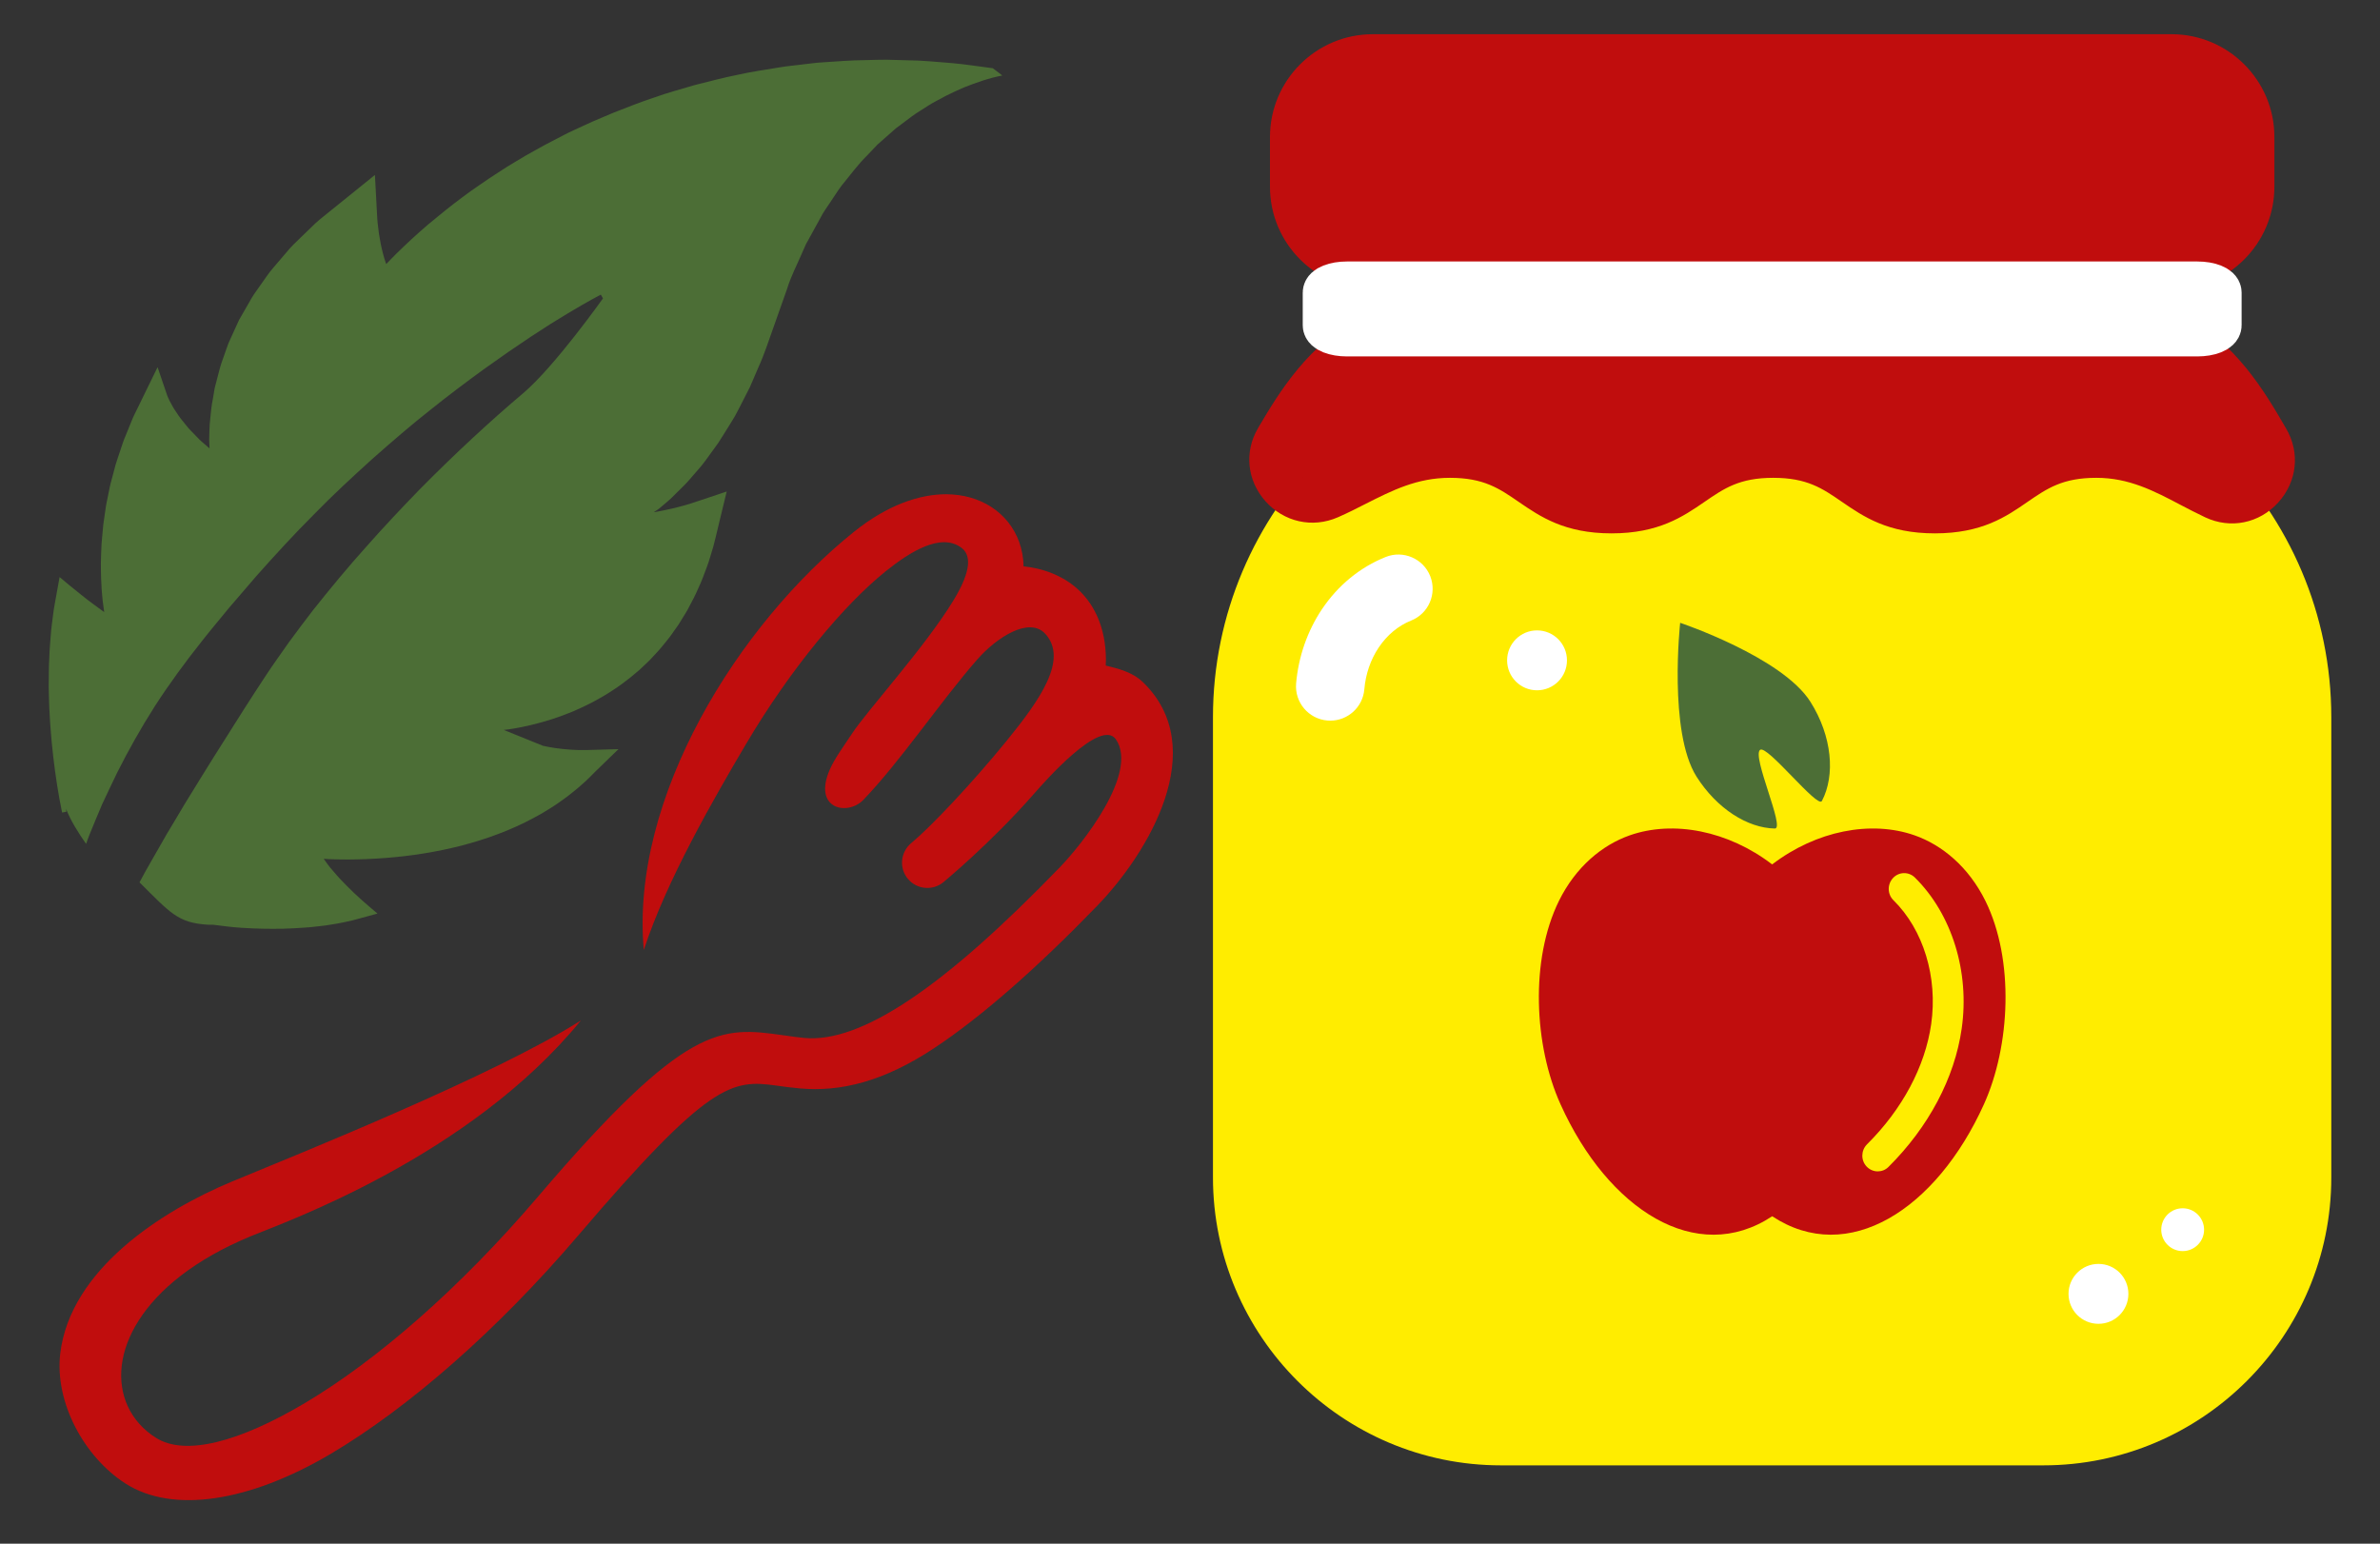 <?xml version="1.0" encoding="utf-8"?>
<!-- Generator: Adobe Illustrator 16.0.0, SVG Export Plug-In . SVG Version: 6.00 Build 0)  -->
<!DOCTYPE svg PUBLIC "-//W3C//DTD SVG 1.0//EN" "http://www.w3.org/TR/2001/REC-SVG-20010904/DTD/svg10.dtd">
<svg version="1.0" id="Ebene_1" xmlns="http://www.w3.org/2000/svg" xmlns:xlink="http://www.w3.org/1999/xlink" x="0px" y="0px"
	 width="52.44px" height="34.016px" viewBox="0 0 52.44 34.016" enable-background="new 0 0 52.44 34.016" xml:space="preserve">
<rect x="0" y="0" width="52.44" height="34.016" fill="#333333" stroke="none"/>
<g>
	<defs>
		<rect id="SVGID_1_" y="0" width="52.441" height="34.016"/>
	</defs>
	<clipPath id="SVGID_2_">
		<use xlink:href="#SVGID_1_"  overflow="visible"/>
	</clipPath>
	<path clip-path="url(#SVGID_2_)" fill="#C00D0D" d="M12.799,22.487c-1.915,1.215-6.182,2.925-7.684,3.548
		c-1.583,0.658-3.566,1.953-3.787,3.787c-0.129,1.075,0.524,2.283,1.439,2.87c1.036,0.661,2.719,0.411,4.523-0.657
		c1.702-1.009,3.659-2.71,5.453-4.814c2.883-3.381,3.385-3.437,4.367-3.299c0.146,0.021,0.3,0.042,0.513,0.062
		c0.903,0.081,1.855-0.154,2.968-0.893c1.038-0.688,2.271-1.773,3.586-3.133c1.121-1.158,2.511-3.469,1.007-4.925
		c-0.237-0.229-0.556-0.301-0.821-0.367c0.003-0.044,0.005-0.088,0.005-0.132c-0.003-0.352-0.066-0.651-0.171-0.905
		c-0.203-0.486-0.546-0.782-0.92-0.955c-0.243-0.113-0.495-0.17-0.724-0.194c-0.003-0.189-0.037-0.369-0.096-0.535
		c-0.117-0.324-0.331-0.591-0.62-0.777c-0.273-0.175-0.609-0.275-0.987-0.277c-0.591-0.002-1.3,0.239-2.027,0.822
		c-2.556,2.048-4.94,5.864-4.638,9.222c0.496-1.529,1.558-3.363,2.248-4.532c0.974-1.651,2.162-3.077,3.086-3.818
		c0.527-0.422,1.205-0.851,1.659-0.519c0.211,0.154,0.244,0.483-0.17,1.164c-0.624,1.027-1.901,2.426-2.236,2.937
		c-0.195,0.296-0.377,0.538-0.488,0.789c-0.382,0.871,0.387,1.031,0.737,0.671c0.802-0.83,1.709-2.177,2.5-3.082
		c0.453-0.519,1.166-0.96,1.512-0.577c0.51,0.565-0.123,1.46-0.857,2.361c-0.772,0.947-1.671,1.895-2.099,2.25
		c-0.237,0.196-0.271,0.548-0.074,0.786c0.196,0.236,0.548,0.27,0.785,0.073c0.006-0.005,1.047-0.862,2.005-1.958
		c0.208-0.237,1.466-1.676,1.797-1.184c0.498,0.739-0.744,2.305-1.238,2.815c-1.257,1.299-2.363,2.291-3.336,2.937
		c-0.899,0.596-1.659,0.882-2.294,0.824c-0.137-0.013-0.303-0.036-0.46-0.059c-1.372-0.191-2.123-0.297-5.404,3.551
		c-1.715,2.012-3.547,3.608-5.148,4.558c-1.439,0.853-2.632,1.172-3.279,0.758c-0.558-0.356-0.826-0.94-0.748-1.595
		c0.039-0.319,0.161-0.656,0.376-0.992c0.433-0.678,1.232-1.341,2.471-1.854C6.23,26.948,10.338,25.502,12.799,22.487"/>
	<path clip-path="url(#SVGID_2_)" fill="#4C6E36" d="M21.876,1.504c-0.308-0.039-0.618-0.09-0.93-0.116
		c-0.311-0.022-0.624-0.058-0.937-0.059l-0.471-0.013c-0.158-0.002-0.314,0.006-0.472,0.009c-0.315,0.002-0.629,0.029-0.944,0.049
		c-0.158,0.008-0.314,0.034-0.471,0.05c-0.156,0.021-0.315,0.033-0.47,0.06C16.87,1.536,16.555,1.58,16.246,1.65
		c-0.311,0.061-0.617,0.145-0.926,0.221c-0.304,0.091-0.612,0.171-0.911,0.28c-0.303,0.099-0.598,0.218-0.895,0.334l-0.44,0.186
		c-0.146,0.064-0.29,0.134-0.435,0.2c-0.146,0.065-0.285,0.142-0.427,0.215c-0.143,0.071-0.282,0.149-0.422,0.227
		c-0.14,0.076-0.278,0.156-0.414,0.239c-0.138,0.081-0.273,0.166-0.406,0.254c-0.135,0.087-0.268,0.175-0.399,0.267
		c-0.132,0.09-0.263,0.182-0.39,0.279C9.924,4.542,9.676,4.745,9.43,4.949C9.187,5.158,8.951,5.375,8.721,5.602
		C8.65,5.672,8.58,5.747,8.51,5.819C8.509,5.814,8.506,5.811,8.505,5.807C8.479,5.738,8.461,5.667,8.44,5.594
		C8.402,5.449,8.372,5.299,8.349,5.146C8.338,5.07,8.329,4.994,8.321,4.917L8.312,4.802L8.306,4.696L8.261,3.855L7.643,4.354
		L7.292,4.637C7.177,4.733,7.056,4.822,6.946,4.924L6.621,5.238C6.512,5.342,6.403,5.446,6.308,5.565L6.013,5.91
		C5.914,6.023,5.833,6.154,5.744,6.275c-0.087,0.124-0.179,0.245-0.25,0.381L5.267,7.051l-0.19,0.416
		C5.043,7.536,5.016,7.606,4.992,7.679L4.916,7.895C4.861,8.037,4.825,8.186,4.787,8.333C4.768,8.406,4.747,8.48,4.73,8.554
		L4.692,8.78c-0.031,0.149-0.046,0.301-0.06,0.453C4.612,9.384,4.615,9.539,4.609,9.69C4.61,9.753,4.616,9.817,4.617,9.881
		l-0.115-0.1C4.467,9.75,4.429,9.721,4.396,9.688L4.3,9.588C4.238,9.52,4.166,9.458,4.111,9.384L4.025,9.277
		C3.998,9.24,3.966,9.207,3.941,9.168C3.894,9.093,3.837,9.02,3.796,8.942c-0.02-0.039-0.043-0.078-0.062-0.115
		C3.719,8.792,3.695,8.745,3.688,8.726L3.472,8.091L3.188,8.672L3.039,8.978C2.991,9.08,2.936,9.178,2.896,9.285L2.769,9.598
		C2.723,9.7,2.69,9.809,2.654,9.916c-0.035,0.107-0.074,0.213-0.106,0.321l-0.087,0.327c-0.032,0.108-0.053,0.219-0.075,0.33
		c-0.02,0.11-0.049,0.22-0.062,0.332L2.276,11.56l-0.031,0.336c-0.012,0.112-0.011,0.225-0.018,0.337
		c-0.006,0.112-0.003,0.225-0.003,0.337c-0.001,0.112,0.006,0.225,0.012,0.337c0.003,0.113,0.018,0.225,0.027,0.337
		c0.01,0.081,0.021,0.162,0.033,0.244c-0.075-0.053-0.148-0.11-0.223-0.163c-0.095-0.07-0.189-0.141-0.281-0.216
		c-0.093-0.074-0.185-0.148-0.276-0.223l-0.203-0.17l-0.045,0.25l-0.056,0.309c-0.021,0.102-0.034,0.206-0.047,0.309
		c-0.012,0.104-0.029,0.207-0.038,0.31l-0.025,0.311c-0.011,0.104-0.011,0.208-0.017,0.311c-0.004,0.104-0.01,0.207-0.009,0.311
		l-0.003,0.311l0.008,0.31c0.001,0.103,0.008,0.206,0.014,0.31c0.005,0.103,0.011,0.206,0.02,0.309
		c0.015,0.206,0.036,0.411,0.059,0.616c0.048,0.41,0.11,0.816,0.194,1.222l0.094-0.018c-0.003-0.021-0.004-0.041-0.007-0.062
		c0.11,0.272,0.27,0.525,0.442,0.771c0.025-0.067,0.044-0.131,0.073-0.199c0.087-0.216,0.181-0.439,0.279-0.671
		c0.108-0.228,0.216-0.463,0.334-0.703c0.24-0.477,0.515-0.97,0.829-1.462c0.315-0.489,0.672-0.975,1.052-1.453
		c0.188-0.241,0.389-0.474,0.583-0.714c0.201-0.234,0.403-0.468,0.604-0.703c0.411-0.462,0.828-0.918,1.258-1.347
		c0.423-0.436,0.863-0.84,1.291-1.228c0.433-0.382,0.854-0.747,1.27-1.074c0.412-0.331,0.812-0.63,1.184-0.901
		c0.748-0.538,1.389-0.958,1.851-1.232c0.46-0.276,0.733-0.417,0.733-0.417l0.048,0.083c0,0-1.064,1.501-1.759,2.09
		c-0.696,0.588-1.478,1.307-2.275,2.114c-0.395,0.407-0.798,0.833-1.191,1.279C7.663,12.5,7.28,12.965,6.904,13.437
		c-0.183,0.239-0.366,0.478-0.542,0.721c-0.171,0.246-0.347,0.487-0.509,0.735c-0.326,0.494-0.637,0.984-0.935,1.46
		c-0.302,0.473-0.584,0.936-0.855,1.375c-0.129,0.222-0.261,0.436-0.385,0.645c-0.121,0.211-0.237,0.415-0.349,0.61
		c-0.094,0.158-0.174,0.31-0.255,0.46c0.676,0.672,0.842,0.891,1.496,0.933c0.039,0.004,0.09,0.001,0.132,0.002
		c0.202,0.025,0.404,0.054,0.608,0.066c0.31,0.021,0.62,0.027,0.931,0.021c0.156-0.005,0.312-0.012,0.467-0.024
		c0.078-0.004,0.156-0.012,0.233-0.021c0.078-0.01,0.156-0.016,0.233-0.027l0.232-0.037c0.078-0.012,0.154-0.031,0.231-0.046
		c0.077-0.017,0.154-0.032,0.23-0.056l0.228-0.062l0.222-0.061l-0.183-0.155c-0.111-0.095-0.223-0.195-0.331-0.297
		c-0.108-0.103-0.212-0.208-0.313-0.315c-0.052-0.053-0.097-0.111-0.146-0.166c-0.049-0.054-0.096-0.11-0.137-0.169
		c-0.024-0.035-0.049-0.07-0.074-0.104c0.037,0.002,0.076,0.006,0.113,0.007c0.14,0.006,0.28,0.007,0.42,0.008
		c0.279-0.001,0.559-0.013,0.839-0.035c0.558-0.043,1.115-0.131,1.663-0.271c0.546-0.143,1.085-0.338,1.59-0.61l0.188-0.104
		l0.184-0.113c0.122-0.075,0.239-0.16,0.356-0.245c0.115-0.089,0.229-0.178,0.336-0.276c0.112-0.093,0.21-0.2,0.314-0.302
		l0.491-0.476l-0.707,0.02c-0.048,0.002-0.11,0.001-0.166,0c-0.058-0.002-0.115-0.004-0.174-0.008
		c-0.115-0.007-0.231-0.02-0.346-0.036c-0.09-0.012-0.179-0.031-0.268-0.049l-0.866-0.35c0.041-0.006,0.081-0.008,0.121-0.015
		c0.161-0.023,0.319-0.057,0.477-0.093c0.158-0.037,0.315-0.082,0.47-0.131c0.155-0.051,0.308-0.107,0.459-0.17
		c0.151-0.065,0.299-0.134,0.445-0.211c0.144-0.078,0.288-0.159,0.425-0.252c0.14-0.088,0.271-0.189,0.401-0.291l0.191-0.16
		l0.181-0.171c0.061-0.056,0.114-0.12,0.172-0.18c0.057-0.06,0.113-0.122,0.164-0.187c0.052-0.065,0.106-0.128,0.156-0.194
		l0.144-0.203c0.05-0.066,0.09-0.139,0.134-0.209c0.043-0.071,0.09-0.14,0.127-0.214c0.077-0.145,0.156-0.291,0.22-0.443
		c0.071-0.149,0.127-0.303,0.184-0.457c0.06-0.154,0.098-0.312,0.148-0.468c0.043-0.157,0.077-0.316,0.116-0.474l0.177-0.731
		l-0.745,0.249c-0.042,0.014-0.099,0.032-0.151,0.047l-0.16,0.043c-0.108,0.028-0.216,0.054-0.325,0.075
		c-0.055,0.012-0.109,0.023-0.163,0.032c-0.021,0.004-0.043,0.007-0.064,0.011c0.038-0.03,0.083-0.051,0.12-0.082
		c0.127-0.105,0.254-0.21,0.366-0.328c0.116-0.115,0.236-0.226,0.338-0.351c0.103-0.124,0.218-0.241,0.311-0.371l0.283-0.39
		c0.088-0.133,0.169-0.27,0.254-0.404c0.041-0.068,0.085-0.135,0.124-0.204l0.11-0.21l0.215-0.422l0.186-0.433
		c0.131-0.285,0.224-0.582,0.33-0.875l0.298-0.843c0.092-0.297,0.22-0.535,0.333-0.799l0.086-0.195
		c0.033-0.064,0.07-0.126,0.105-0.19l0.208-0.379c0.064-0.132,0.153-0.245,0.231-0.367c0.082-0.119,0.157-0.243,0.244-0.358
		c0.184-0.221,0.353-0.459,0.56-0.661l0.15-0.158l0.075-0.079l0.081-0.072l0.327-0.288l0.349-0.262
		c0.117-0.087,0.244-0.159,0.366-0.24c0.123-0.081,0.257-0.14,0.385-0.214c0.13-0.067,0.266-0.126,0.4-0.186
		c0.274-0.108,0.557-0.209,0.846-0.263L21.876,1.504z"/>
	<path clip-path="url(#SVGID_2_)" fill="#C00D0D" d="M47.848,5.91H30.247c-0.99,0-1.794-0.803-1.794-1.793V3.019
		c0-0.99,0.804-1.793,1.794-1.793h17.601c0.991,0,1.793,0.803,1.793,1.793v1.098C49.641,5.106,48.839,5.91,47.848,5.91"/>
	<path clip-path="url(#SVGID_2_)" fill="#FFED00" d="M45.022,31.819h-11.95c-3.244,0-5.874-2.631-5.874-5.874V15.806
		c0-4.309,3.492-7.802,7.801-7.802h8.097c4.309,0,7.801,3.493,7.801,7.802v10.139C50.896,29.188,48.267,31.819,45.022,31.819"/>
	<path clip-path="url(#SVGID_2_)" fill="#FFED00" d="M33.072,29.933c-2.202,0-3.988-1.785-3.988-3.988v-11.08
		c0-1.08,0.876-1.956,1.956-1.956h16.015c1.08,0,1.955,0.876,1.955,1.956v11.08c0,2.203-1.785,3.988-3.987,3.988H33.072z"/>
	<path clip-path="url(#SVGID_2_)" fill="#FFFFFF" d="M48.092,26.625c-0.26,0-0.472,0.211-0.472,0.472
		c0,0.26,0.212,0.472,0.472,0.472s0.472-0.212,0.472-0.472C48.563,26.836,48.352,26.625,48.092,26.625"/>
	<path clip-path="url(#SVGID_2_)" fill="#FFED00" d="M34.999,8.477c-4.042,0-7.329,3.288-7.329,7.329v10.139
		c0,2.979,2.424,5.403,5.402,5.403h11.95c2.979,0,5.403-2.424,5.403-5.403V15.806c0-4.041-3.289-7.329-7.33-7.329H34.999z
		 M45.022,32.29h-11.95c-3.499,0-6.346-2.847-6.346-6.346V15.806c0-4.561,3.711-8.273,8.272-8.273h8.097
		c4.561,0,8.272,3.712,8.272,8.273v10.139C51.368,29.443,48.521,32.29,45.022,32.29"/>
	<path clip-path="url(#SVGID_2_)" fill="#C00D0D" d="M30.247,1.697c-0.729,0-1.321,0.593-1.321,1.322v1.097
		c0,0.729,0.593,1.322,1.321,1.322h17.601c0.729,0,1.322-0.593,1.322-1.322V3.019c0-0.729-0.594-1.322-1.322-1.322H30.247z
		 M47.848,6.381H30.247c-1.249,0-2.265-1.016-2.265-2.265V3.019c0-1.249,1.016-2.265,2.265-2.265h17.601
		c1.249,0,2.265,1.016,2.265,2.265v1.097C50.112,5.365,49.097,6.381,47.848,6.381"/>
	<path clip-path="url(#SVGID_2_)" fill="#C00D0D" d="M28.128,9.672c-0.448,0.756,0.357,1.646,1.163,1.295
		c0.819-0.357,1.55-0.909,2.657-0.909c1.781,0,1.781,1.224,3.562,1.224c1.781,0,1.781-1.224,3.562-1.224
		c1.781,0,1.781,1.224,3.561,1.224c1.78,0,1.78-1.224,3.561-1.224c1.079,0,1.805,0.545,2.602,0.916
		c0.804,0.375,1.622-0.526,1.173-1.292c-0.385-0.659-1.018-1.789-2.049-2.278H30.221C29.14,7.929,28.503,9.04,28.128,9.672"/>
	<path clip-path="url(#SVGID_2_)" fill="#C00D0D" d="M28.128,9.672h0.002H28.128z M39.071,9.586c1.037,0,1.574,0.369,2.048,0.695
		c0.43,0.295,0.77,0.529,1.513,0.529s1.083-0.234,1.514-0.529c0.474-0.326,1.011-0.695,2.047-0.695c0.954,0,1.665,0.373,2.292,0.703
		c0.175,0.092,0.341,0.179,0.509,0.257c0.267,0.124,0.456-0.05,0.508-0.107s0.209-0.263,0.06-0.519L49.52,9.85
		c-0.361-0.619-0.9-1.542-1.713-1.974H30.335c-0.873,0.469-1.432,1.414-1.771,1.986l-0.03,0.051
		c-0.146,0.246,0.003,0.447,0.052,0.503c0.106,0.12,0.297,0.214,0.518,0.119c0.187-0.082,0.371-0.175,0.565-0.274
		c0.623-0.316,1.33-0.674,2.279-0.674c1.037,0,1.574,0.369,2.048,0.695c0.43,0.295,0.771,0.529,1.514,0.529
		c0.744,0,1.083-0.234,1.514-0.529C37.497,9.956,38.034,9.586,39.071,9.586 M42.632,11.753c-1.037,0-1.573-0.369-2.048-0.695
		c-0.429-0.296-0.769-0.529-1.513-0.529s-1.083,0.233-1.513,0.529c-0.475,0.326-1.012,0.695-2.049,0.695
		c-1.036,0-1.573-0.369-2.048-0.695c-0.43-0.296-0.77-0.529-1.514-0.529c-0.724,0-1.272,0.278-1.854,0.572
		c-0.197,0.101-0.402,0.205-0.615,0.298c-0.563,0.245-1.191,0.104-1.601-0.36c-0.402-0.457-0.465-1.088-0.156-1.608l0.029-0.05
		c0.405-0.684,1.082-1.828,2.264-2.402c0.063-0.031,0.135-0.047,0.206-0.047h17.696c0.07,0,0.14,0.016,0.202,0.046
		c1.127,0.534,1.807,1.699,2.213,2.395l0.041,0.071c0.312,0.531,0.242,1.171-0.176,1.631c-0.417,0.458-1.047,0.586-1.604,0.326
		c-0.188-0.088-0.37-0.184-0.549-0.277c-0.582-0.306-1.132-0.595-1.853-0.595c-0.743,0-1.083,0.233-1.514,0.529
		C44.206,11.384,43.669,11.753,42.632,11.753"/>
</g>
<rect x="29.676" y="5.902" fill="#FFFFFF" width="18.742" height="1.811"/>
<g>
	<defs>
		<rect id="SVGID_3_" y="0" width="52.441" height="34.016"/>
	</defs>
	<clipPath id="SVGID_4_">
		<use xlink:href="#SVGID_3_"  overflow="visible"/>
	</clipPath>
	<path clip-path="url(#SVGID_4_)" fill="#C00D0D" d="M30.148,6.979h17.799V6.636H30.148V6.979z M48.418,7.354H29.676
		c-0.26,0-0.472-0.084-0.472-0.187V6.449c0-0.103,0.212-0.187,0.472-0.187h18.742c0.26,0,0.473,0.084,0.473,0.187v0.718
		C48.891,7.27,48.678,7.354,48.418,7.354"/>
	<path clip-path="url(#SVGID_4_)" fill="none" stroke="#FFFFFF" stroke-miterlimit="10" d="M30.148,6.979h17.799V6.636H30.148V6.979
		z M48.418,7.354H29.676c-0.26,0-0.472-0.084-0.472-0.187V6.449c0-0.103,0.212-0.187,0.472-0.187h18.742
		c0.26,0,0.473,0.084,0.473,0.187v0.718C48.891,7.27,48.678,7.354,48.418,7.354z"/>
	<path clip-path="url(#SVGID_4_)" fill="#FFFFFF" d="M29.311,15.88c-0.022,0-0.044-0.001-0.066-0.003
		c-0.415-0.036-0.722-0.401-0.687-0.817c0.051-0.589,0.248-1.154,0.567-1.632c0.355-0.53,0.842-0.929,1.408-1.155
		c0.386-0.154,0.825,0.035,0.98,0.422c0.153,0.387-0.034,0.826-0.422,0.98c-0.281,0.113-0.528,0.317-0.713,0.593
		c-0.179,0.267-0.289,0.586-0.317,0.923C30.027,15.584,29.697,15.88,29.311,15.88"/>
	<path clip-path="url(#SVGID_4_)" fill="#FFFFFF" d="M46.237,27.851c-0.365,0-0.66,0.297-0.66,0.66c0,0.365,0.295,0.66,0.66,0.66
		c0.364,0,0.659-0.295,0.659-0.66C46.896,28.147,46.602,27.851,46.237,27.851"/>
	<path clip-path="url(#SVGID_4_)" fill="#FFFFFF" d="M33.866,13.891c-0.364,0-0.659,0.296-0.659,0.66c0,0.365,0.295,0.66,0.659,0.66
		c0.365,0,0.66-0.295,0.66-0.66C34.526,14.187,34.231,13.891,33.866,13.891"/>
	<path clip-path="url(#SVGID_4_)" fill="#C00D0D" d="M41.13,25.707c0.067,0.07,0.155,0.105,0.244,0.105
		c0.086,0,0.171-0.032,0.237-0.099c0.884-0.878,1.457-1.96,1.612-3.046c0.18-1.25-0.216-2.525-1.031-3.33
		c-0.136-0.133-0.352-0.129-0.481,0.01c-0.13,0.138-0.127,0.357,0.008,0.49c0.661,0.65,0.98,1.697,0.832,2.73
		c-0.134,0.936-0.636,1.877-1.414,2.649C41.002,25.351,40.999,25.57,41.13,25.707 M34.348,19.854
		c0.37-0.751,0.952-1.233,1.562-1.447c0.96-0.336,2.167-0.103,3.137,0.641c0.971-0.743,2.177-0.977,3.138-0.641
		c0.609,0.214,1.191,0.696,1.562,1.447c0.637,1.293,0.551,3.187-0.035,4.482c-1.047,2.315-2.993,3.57-4.664,2.465
		c-1.671,1.105-3.617-0.149-4.663-2.465C33.798,23.041,33.712,21.147,34.348,19.854"/>
	<path clip-path="url(#SVGID_4_)" fill="#4C6E36" d="M39.891,15.466c0.477,0.756,0.551,1.617,0.252,2.184
		c-0.091,0.176-1.199-1.234-1.359-1.128c-0.196,0.128,0.557,1.741,0.322,1.735c-0.602-0.011-1.277-0.436-1.727-1.146
		c-0.621-0.987-0.359-3.387-0.359-3.387S39.269,14.479,39.891,15.466"/>
</g>
</svg>
